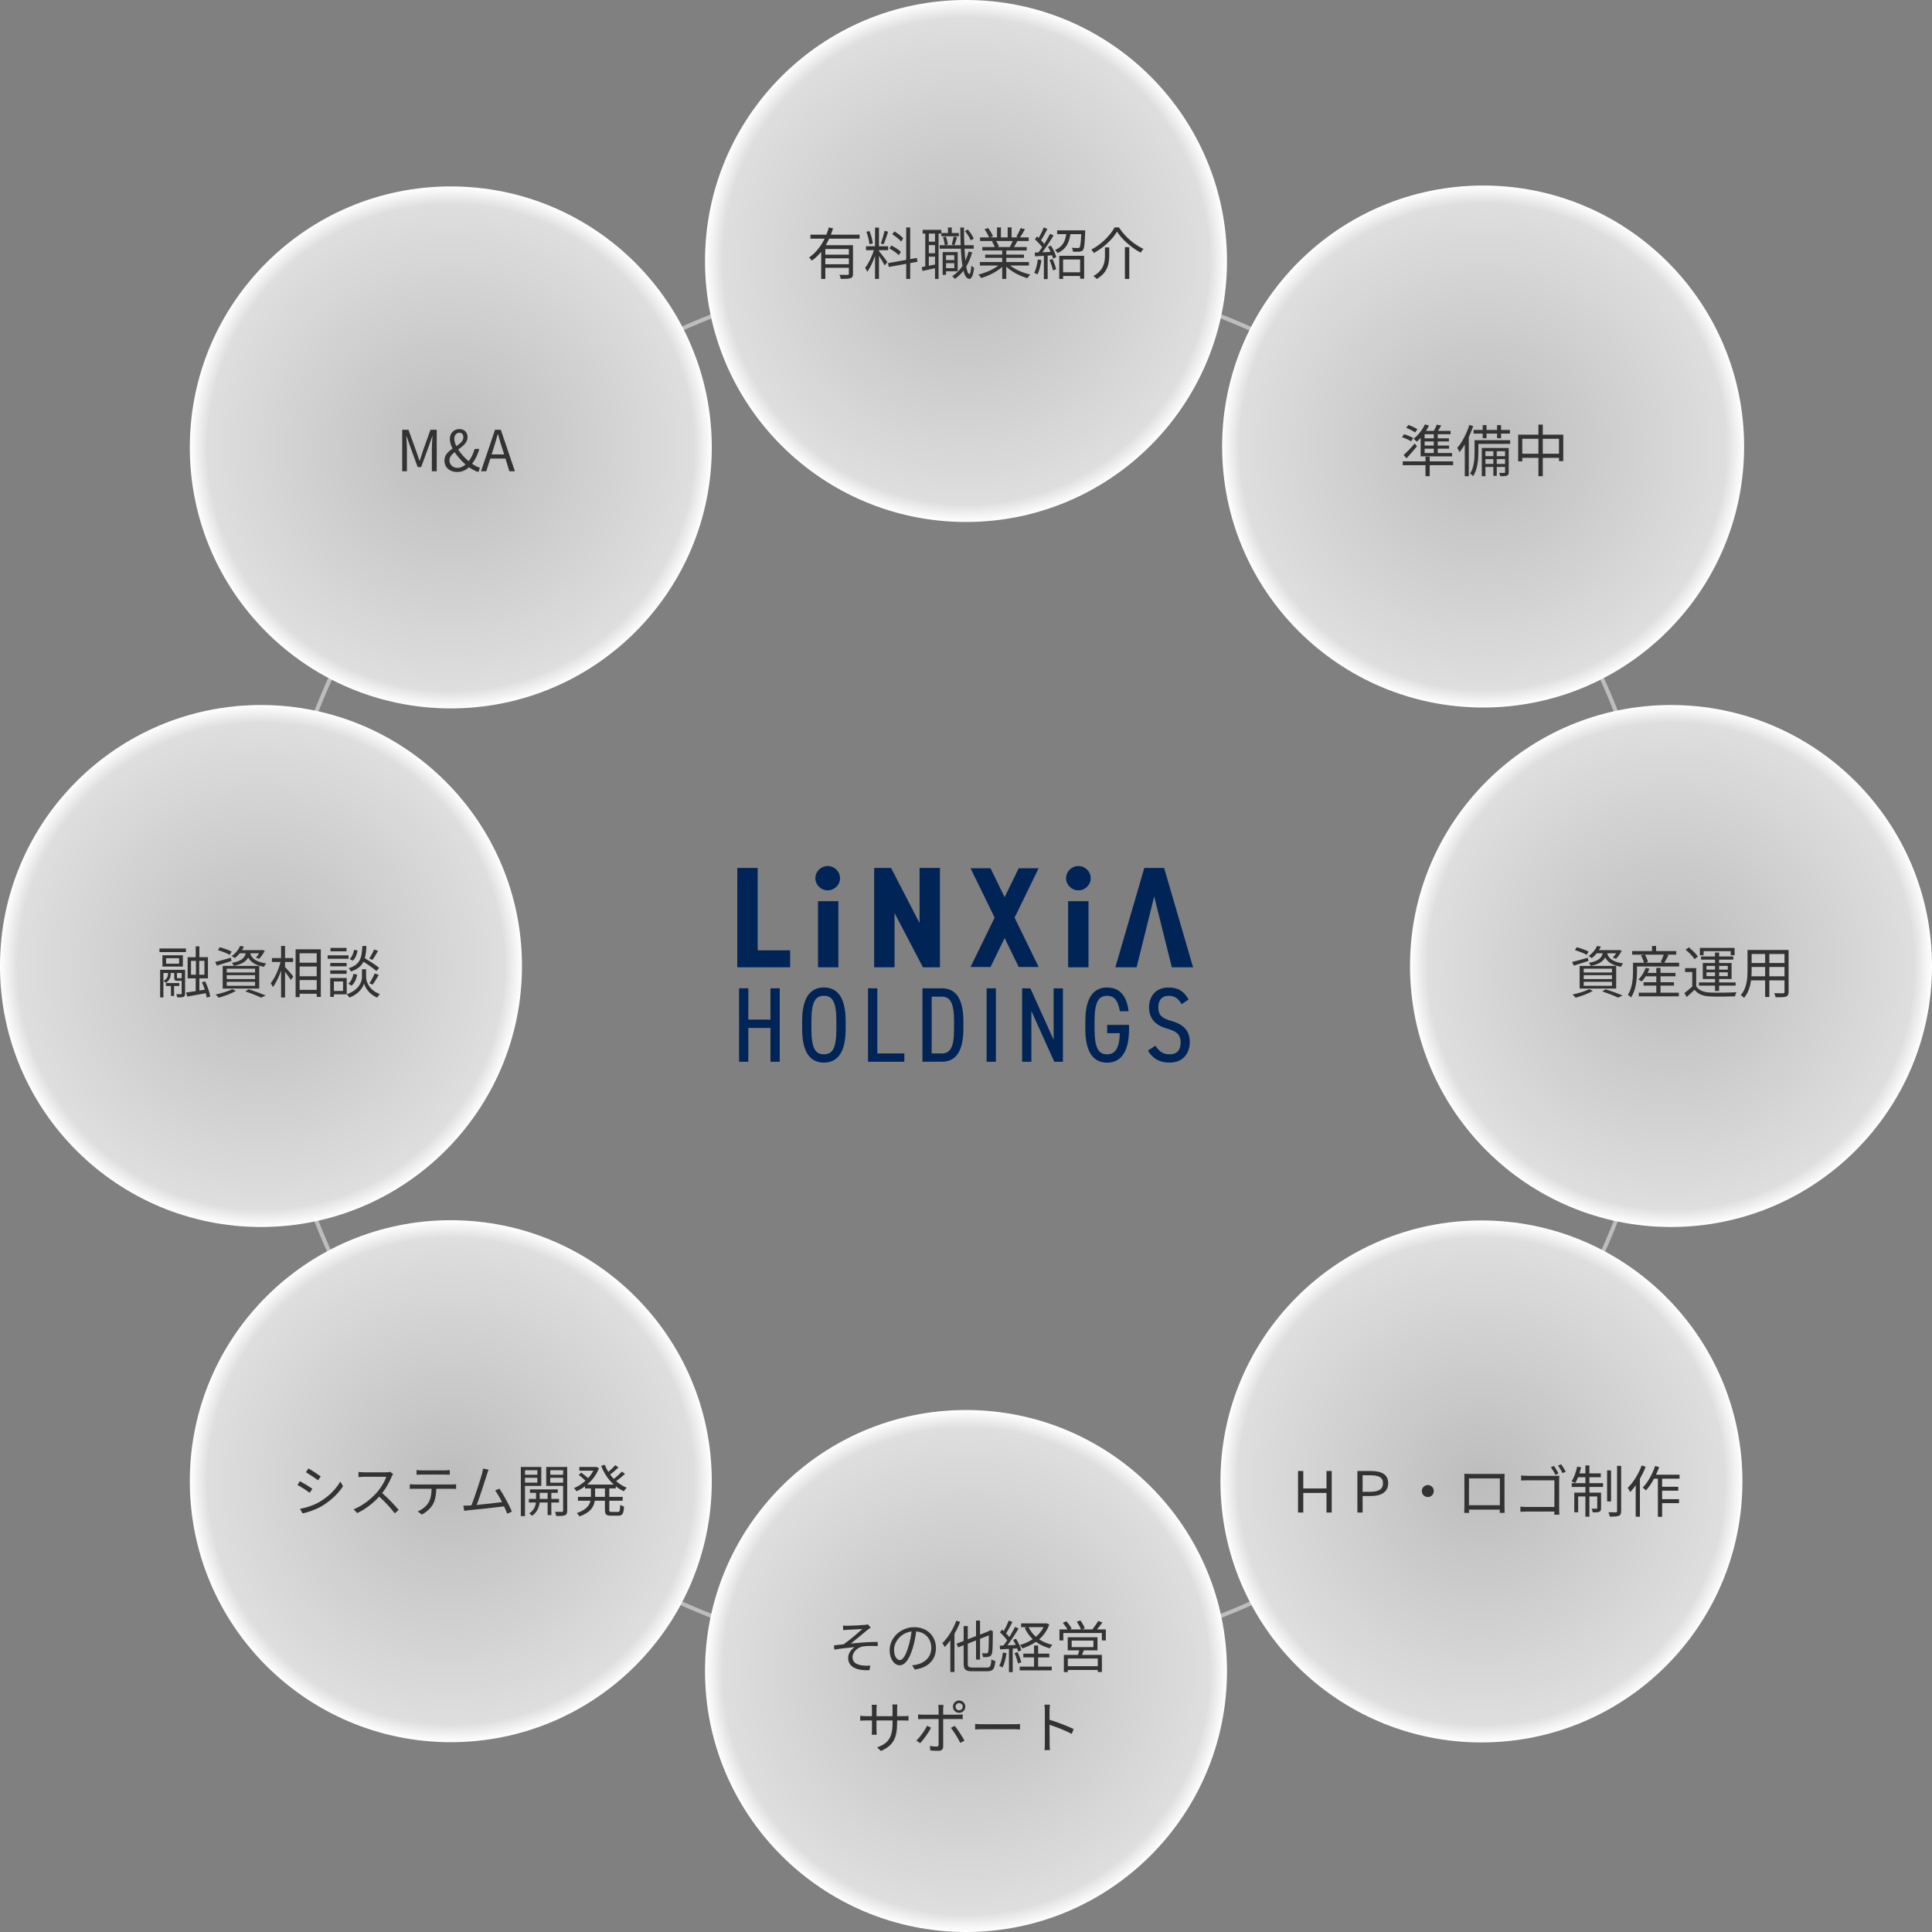 <svg width="479" height="479" viewBox="0 0 479 479" fill="none" xmlns="http://www.w3.org/2000/svg" xmlns:xlink="http://www.w3.org/1999/xlink">
	<rect x="0" y="0" width="479" height="479" fill="#808080" stroke="none"/>
	<desc>
			Created with Pixso.
	</desc>
	<defs>
		<clipPath id="clip453_44">
			<rect id="LINXIAHD_logo_blue" width="173.953" height="74.791" transform="translate(152.104 201.684)" fill="white" fill-opacity="0"/>
		</clipPath>
		<radialGradient gradientTransform="translate(239.5 64.707) rotate(90) scale(64.707 64.707)" cx="0" cy="0" r="1" id="paint_radial_453_16_0" gradientUnits="userSpaceOnUse">
			<stop offset="0.015" stop-color="#BDBDBD"/>
			<stop offset="0.931" stop-color="#DEDEDE"/>
			<stop offset="1" stop-color="#FFFFFF"/>
		</radialGradient>
		<radialGradient gradientTransform="translate(414.293 239.5) rotate(90) scale(64.707 64.707)" cx="0" cy="0" r="1" id="paint_radial_453_17_0" gradientUnits="userSpaceOnUse">
			<stop offset="0.015" stop-color="#BDBDBD"/>
			<stop offset="0.931" stop-color="#DEDEDE"/>
			<stop offset="1" stop-color="#FFFFFF"/>
		</radialGradient>
		<radialGradient gradientTransform="translate(367.707 110.707) rotate(90) scale(64.707 64.707)" cx="0" cy="0" r="1" id="paint_radial_453_18_0" gradientUnits="userSpaceOnUse">
			<stop offset="0.015" stop-color="#BDBDBD"/>
			<stop offset="0.931" stop-color="#DEDEDE"/>
			<stop offset="1" stop-color="#FFFFFF"/>
		</radialGradient>
		<radialGradient gradientTransform="rotate(90) scale(64.707 64.707)" cx="0" cy="0" r="1" id="paint_radial_453_19_0" gradientUnits="userSpaceOnUse">
			<stop offset="0.015" stop-color="#BDBDBD"/>
			<stop offset="0.931" stop-color="#DEDEDE"/>
			<stop offset="1" stop-color="#FFFFFF"/>
		</radialGradient>
		<radialGradient gradientTransform="rotate(90) scale(64.707 64.707)" cx="0" cy="0" r="1" id="paint_radial_453_20_0" gradientUnits="userSpaceOnUse">
			<stop offset="0.015" stop-color="#BDBDBD"/>
			<stop offset="0.931" stop-color="#DEDEDE"/>
			<stop offset="1" stop-color="#FFFFFF"/>
		</radialGradient>
		<radialGradient gradientTransform="rotate(90) scale(64.707 64.707)" cx="0" cy="0" r="1" id="paint_radial_453_21_0" gradientUnits="userSpaceOnUse">
			<stop offset="0.015" stop-color="#BDBDBD"/>
			<stop offset="0.931" stop-color="#DEDEDE"/>
			<stop offset="1" stop-color="#FFFFFF"/>
		</radialGradient>
		<radialGradient gradientTransform="rotate(90) scale(64.707 64.707)" cx="0" cy="0" r="1" id="paint_radial_453_22_0" gradientUnits="userSpaceOnUse">
			<stop offset="0.015" stop-color="#BDBDBD"/>
			<stop offset="0.931" stop-color="#DEDEDE"/>
			<stop offset="1" stop-color="#FFFFFF"/>
		</radialGradient>
		<radialGradient gradientTransform="rotate(90) scale(64.707 64.707)" cx="0" cy="0" r="1" id="paint_radial_453_23_0" gradientUnits="userSpaceOnUse">
			<stop offset="0.015" stop-color="#BDBDBD"/>
			<stop offset="0.931" stop-color="#DEDEDE"/>
			<stop offset="1" stop-color="#FFFFFF"/>
		</radialGradient>
	</defs>
	<circle id="楕円 3" cx="239.532" cy="239.532" r="173.032" stroke="#BDBDBD" stroke-opacity="1" stroke-width="1"/>
	<circle id="楕円 1" cx="239.5" cy="64.707" r="64.707" fill="url(#paint_radial_453_16_0)" fill-opacity="1"/>
	<circle id="楕円 2" cx="414.293" cy="239.5" r="64.707" fill="url(#paint_radial_453_17_0)" fill-opacity="1"/>
	<circle id="楕円 4" cx="367.707" cy="110.707" r="64.707" fill="url(#paint_radial_453_18_0)" fill-opacity="1"/>
	<circle id="楕円 1" r="64.707" transform="matrix(-1 0 0 -1 239.5 414.293)" fill="url(#paint_radial_453_19_0)" fill-opacity="1"/>
	<circle id="楕円 6" r="64.707" transform="matrix(-1 0 0 -1 367.293 367.293)" fill="url(#paint_radial_453_20_0)" fill-opacity="1"/>
	<circle id="楕円 2" r="64.707" transform="matrix(-1 0 0 -1 64.707 239.5)" fill="url(#paint_radial_453_21_0)" fill-opacity="1"/>
	<circle id="楕円 5" r="64.707" transform="matrix(-1 0 0 -1 111.767 110.926)" fill="url(#paint_radial_453_22_0)" fill-opacity="1"/>
	<circle id="楕円 4" r="64.707" transform="matrix(-1 0 0 -1 111.767 367.233)" fill="url(#paint_radial_453_23_0)" fill-opacity="1"/>
	<g clip-path="url(#clip453_44)">
		<path id="path" d="M187.85 235.61L195.9 235.61L195.9 239.82L182.8 239.82L182.8 215.19L187.85 215.19L187.85 235.61Z" fill="#002456" fill-opacity="1" fill-rule="nonzero"/>
		<path id="path" d="M207.86 239.82L202.81 239.82L202.81 223.43L207.86 223.43L207.86 239.82Z" fill="#002456" fill-opacity="1" fill-rule="nonzero"/>
		<path id="path" d="M233.04 215.19L233.04 239.82L228.82 239.82L221.78 226.36L221.78 239.82L216.73 239.82L216.73 215.19L220.92 215.19L227.99 228.86L227.99 215.19L233.04 215.19Z" fill="#002456" fill-opacity="1" fill-rule="nonzero"/>
		<path id="path" d="M269.87 239.82L264.82 239.82L264.82 223.43L269.87 223.43L269.87 239.82Z" fill="#002456" fill-opacity="1" fill-rule="nonzero"/>
		<path id="path" d="M185.53 252.79L191.02 252.79L191.02 245.03L193.32 245.03L193.32 263.24L191.02 263.24L191.02 254.85L185.53 254.85L185.53 263.24L183.24 263.24L183.24 245.03L185.53 245.03L185.53 252.79Z" fill="#002456" fill-opacity="1" fill-rule="nonzero"/>
		<path id="path" d="M204.27 263.45C200.96 263.45 198.88 261.03 198.88 255.14L198.88 253.13C198.88 247.26 200.96 244.82 204.27 244.82C207.58 244.82 209.66 247.25 209.66 253.13L209.66 255.14C209.66 261.02 207.58 263.45 204.27 263.45ZM201.17 255.14C201.17 259.76 202.07 261.39 204.27 261.39C206.47 261.39 207.36 259.76 207.36 255.14L207.36 253.13C207.36 248.52 206.45 246.88 204.27 246.88C202.09 246.88 201.17 248.52 201.17 253.13L201.17 255.14Z" fill="#002456" fill-opacity="1" fill-rule="nonzero"/>
		<path id="path" d="M217.51 261.18L224.21 261.18L224.21 263.24L215.21 263.24L215.21 245.03L217.51 245.03L217.51 261.18Z" fill="#002456" fill-opacity="1" fill-rule="nonzero"/>
		<path id="path" d="M228.7 263.24L228.7 245.03L233.51 245.03C236.77 245.03 238.85 247.3 238.85 253.18L238.85 255.08C238.85 260.96 236.77 263.23 233.51 263.23L228.7 263.24ZM236.54 255.09L236.54 253.19C236.54 248.68 235.61 247.1 233.5 247.1L230.99 247.1L230.99 261.18L233.5 261.18C235.64 261.18 236.54 259.6 236.54 255.09Z" fill="#002456" fill-opacity="1" fill-rule="nonzero"/>
		<path id="path" d="M246.91 263.24L244.61 263.24L244.61 245.03L246.91 245.03L246.91 263.24Z" fill="#002456" fill-opacity="1" fill-rule="nonzero"/>
		<path id="path" d="M263.53 245.04L263.53 263.25L261.39 263.25L255.71 250.64L255.71 263.25L253.41 263.25L253.41 245.04L255.46 245.04L261.22 257.79L261.22 245.04L263.53 245.04Z" fill="#002456" fill-opacity="1" fill-rule="nonzero"/>
		<path id="path" d="M279.92 254.09L279.92 255.15C279.92 261.03 277.76 263.46 274.47 263.46C271.19 263.46 269.09 261.04 269.09 255.15L269.09 253.14C269.09 247.27 271.17 244.83 274.47 244.83C277.47 244.83 279.33 246.7 279.81 250.71L277.65 250.71C277.17 247.99 276.27 246.89 274.47 246.89C272.32 246.89 271.37 248.53 271.37 253.14L271.37 255.15C271.37 259.77 272.31 261.4 274.47 261.4C276.4 261.4 277.55 259.98 277.63 256.16L274.5 256.16L274.5 254.1L279.92 254.09Z" fill="#002456" fill-opacity="1" fill-rule="nonzero"/>
		<path id="path" d="M292.96 248.97C292.24 247.76 291.46 246.89 289.7 246.89C288.13 246.89 287.18 247.94 287.18 249.74C287.18 251.72 288.12 252.48 290.38 253.11C293.21 253.91 294.98 255.35 294.98 258.36C294.98 260.74 293.67 263.45 289.93 263.45C287.5 263.45 285.74 262.45 284.62 260.47L286.44 259.26C287.43 260.66 288.25 261.39 289.93 261.39C292.23 261.39 292.71 259.86 292.71 258.47C292.71 256.89 292.2 255.8 289.48 255.06C286.73 254.32 284.89 252.76 284.89 249.74C284.89 247.21 286.36 244.83 289.75 244.83C292.12 244.83 293.61 245.81 294.68 247.81L292.96 248.97Z" fill="#002456" fill-opacity="1" fill-rule="nonzero"/>
		<path id="polygon" d="M257.51 239.74L252.57 239.74L240.63 215.27L245.58 215.27L257.51 239.74Z" fill="#002456" fill-opacity="1" fill-rule="nonzero"/>
		<path id="polygon" d="M257.51 215.27L252.57 215.27L240.63 239.74L245.58 239.74L257.51 215.27Z" fill="#002456" fill-opacity="1" fill-rule="nonzero"/>
		<ellipse id="circle" cx="205.208" cy="217.729" rx="3.052" ry="3.016" fill="#002456" fill-opacity="1"/>
		<ellipse id="circle" cx="267.364" cy="217.729" rx="3.052" ry="3.016" fill="#002456" fill-opacity="1"/>
		<path id="path" d="M286.16 222.26L281.8 239.82L276.53 239.82L283.71 215.19L288.62 215.19L295.8 239.82L290.53 239.82L286.16 222.26Z" fill="#002456" fill-opacity="1" fill-rule="nonzero"/>
	</g>
	<path id="有料職業紹介" d="M213.12 58.18L213.12 59.17L205.58 59.17C205.32 59.71 205.04 60.27 204.73 60.79L211.48 60.79L211.48 67.86C211.48 68.49 211.34 68.8 210.89 68.96C210.43 69.13 209.64 69.15 208.45 69.15C208.41 68.84 208.26 68.42 208.12 68.12C208.9 68.16 209.62 68.15 209.98 68.15C210.04 68.15 210.09 68.15 210.13 68.15C210.37 68.14 210.46 68.07 210.46 67.86L210.46 66.4L204.62 66.4L204.62 69.16L203.6 69.16L203.6 62.43C202.92 63.25 202.16 64.01 201.27 64.62C201.13 64.4 200.81 64.02 200.6 63.83C202.28 62.69 203.55 61.01 204.45 59.17L200.94 59.17L200.94 58.18L204.89 58.18C205.12 57.58 205.33 56.98 205.5 56.38L206.54 56.63C206.37 57.15 206.2 57.68 205.99 58.18L213.12 58.18ZM255.1 64.96L255.1 65.84L250.45 65.84C251.73 66.85 253.66 67.68 255.45 68.06C255.22 68.28 254.89 68.68 254.75 68.98C252.88 68.45 250.83 67.4 249.49 66.11L249.49 69.16L248.47 69.16L248.47 66.18C247.12 67.4 245.08 68.4 243.25 68.94C243.11 68.67 242.8 68.28 242.57 68.06C244.31 67.66 246.25 66.82 247.52 65.84L242.94 65.84L242.94 64.96L248.47 64.96L248.47 63.92L244.25 63.92L244.25 63.13L248.47 63.13L248.47 62.1L243.55 62.1L243.55 61.25L246.61 61.25C246.48 60.83 246.2 60.27 245.92 59.85L246.41 59.75L242.99 59.75L242.99 58.86L245.22 58.86C245.02 58.3 244.53 57.46 244.11 56.83L245 56.53C245.47 57.16 245.97 58.03 246.19 58.59L245.47 58.86L247.19 58.86L247.19 56.38L248.16 56.38L248.16 58.86L249.83 58.86L249.83 56.38L250.8 56.38L250.8 58.86L252.5 58.86L251.98 58.69C252.35 58.1 252.79 57.19 253.05 56.56L254.11 56.84C253.72 57.56 253.27 58.32 252.88 58.86L255.05 58.86L255.05 59.75L252.25 59.75C251.97 60.28 251.66 60.83 251.38 61.25L254.56 61.25L254.56 62.1L249.49 62.1L249.49 63.13L253.87 63.13L253.87 63.92L249.49 63.92L249.49 64.96L255.1 64.96ZM282.81 62.64C280.58 61.46 278.19 59.4 276.94 57.43C275.85 59.31 273.6 61.42 271.2 62.73C271.09 62.48 270.79 62.12 270.56 61.89C273.02 60.62 275.29 58.35 276.34 56.38L277.42 56.38C278.85 58.66 281.27 60.7 283.5 61.71C283.23 61.98 282.98 62.33 282.81 62.64ZM225.66 64.25L227.31 63.95L227.47 64.9L225.66 65.23L225.66 69.16L224.68 69.16L224.68 65.41L220.34 66.19L220.17 65.23L224.68 64.43L224.68 56.39L225.66 56.39L225.66 64.25ZM260.49 62.45C260.29 62.02 260.07 61.57 259.83 61.2L260.56 60.9C261.14 61.8 261.7 63 261.88 63.76L261.1 64.11C261.04 63.87 260.95 63.59 260.84 63.29L259.74 63.37L259.74 69.19L258.81 69.19L258.81 63.42C258.01 63.46 257.26 63.51 256.61 63.55L256.53 62.62L257.45 62.58C257.75 62.2 258.07 61.76 258.38 61.29C257.94 60.68 257.22 59.89 256.57 59.32L257.11 58.63C257.25 58.75 257.37 58.87 257.51 59C257.99 58.21 258.48 57.16 258.77 56.39L259.68 56.76C259.2 57.68 258.62 58.79 258.1 59.57C258.41 59.88 258.69 60.2 258.91 60.48C259.46 59.61 259.96 58.72 260.33 57.98L261.21 58.37C260.41 59.7 259.35 61.34 258.42 62.54L260.49 62.45ZM233.38 58.58L233.38 57.92L232.7 57.92L232.7 69.16L231.82 69.16L231.82 66.5C230.7 66.75 229.6 66.99 228.7 67.17L228.52 66.23L229.4 66.07L229.4 57.92L228.75 57.92L228.75 56.98L233.39 56.98L233.39 57.78L235.04 57.78L235.04 56.41L235.97 56.41L235.97 57.78L237.74 57.78L237.74 58.58L233.38 58.58ZM239.35 64.62C239.67 63.92 239.94 63.18 240.14 62.37L241.02 62.57C240.67 63.88 240.18 65.06 239.56 66.08C239.76 67.24 240.02 67.93 240.35 67.94C240.56 67.94 240.74 67.16 240.82 65.86C240.98 66.05 241.36 66.31 241.51 66.39C241.26 68.57 240.77 69.15 240.32 69.13C239.66 69.12 239.19 68.38 238.86 67.12C238.25 67.92 237.53 68.6 236.74 69.16C236.62 68.99 236.29 68.63 236.09 68.46C237.1 67.82 237.94 66.98 238.63 65.94C238.43 64.76 238.3 63.31 238.22 61.66L232.97 61.66L232.97 60.8L238.18 60.8C238.12 59.45 238.09 57.96 238.08 56.41L239 56.41C239 57.95 239.03 59.45 239.09 60.8L241.41 60.8L241.41 61.66L239.13 61.66C239.19 62.76 239.25 63.76 239.35 64.62ZM234.22 60.8L234.99 60.62C234.96 60.09 234.76 59.28 234.51 58.67L233.8 58.83C234.02 59.46 234.2 60.27 234.22 60.8ZM220.2 62.03L217.92 62.03L217.92 62.23C218.31 62.67 219.71 64.51 220.02 64.99L219.33 65.8C219.08 65.28 218.42 64.2 217.92 63.42L217.92 69.16L216.95 69.16L216.95 63.41C216.44 64.9 215.72 66.46 215.02 67.4C214.91 67.1 214.66 66.64 214.49 66.39C215.3 65.41 216.18 63.6 216.67 62.03L214.71 62.03L214.71 61.06L216.95 61.06L216.95 56.43L217.92 56.43L217.92 61.06L220.2 61.06L220.2 62.03ZM239.94 56.9C240.56 57.58 241.16 58.53 241.42 59.18L240.67 59.59C240.42 58.94 239.81 57.98 239.23 57.28L239.94 56.9ZM262.09 58.06L262.09 57.11L269.06 57.11C269.06 57.11 269.06 57.39 269.04 57.54C268.94 60.51 268.82 61.6 268.49 62.01C268.26 62.27 268.01 62.36 267.62 62.39C267.3 62.43 266.69 62.41 266.06 62.4L266.04 62.4C266.01 62.1 265.9 61.7 265.73 61.43C266.36 61.49 266.96 61.49 267.2 61.49C267.42 61.49 267.53 61.48 267.65 61.36C267.84 61.12 267.97 60.27 268.07 58.06L265.38 58.06C265.08 60.13 264.37 61.78 262.19 62.75C262.08 62.51 261.79 62.16 261.57 61.98C263.5 61.18 264.11 59.77 264.35 58.06L262.09 58.06ZM218.38 60.37C218.7 59.54 219.1 58.16 219.3 57.22L220.2 57.44C219.86 58.49 219.43 59.81 219.05 60.59L218.38 60.37ZM215.57 57.28C215.97 58.24 216.3 59.5 216.39 60.34L215.57 60.56C215.5 59.73 215.17 58.44 214.81 57.46L215.57 57.28ZM221.75 57.37C222.54 57.85 223.5 58.56 223.95 59.08L223.42 59.88C222.97 59.35 222.02 58.59 221.22 58.07L221.75 57.37ZM230.28 59.91L231.82 59.91L231.82 57.92L230.28 57.92L230.28 59.91ZM237.3 58.83C237.07 59.5 236.83 60.28 236.65 60.79L235.97 60.61C236.13 60.07 236.34 59.22 236.44 58.65L237.3 58.83ZM250.37 61.21C250.61 60.8 250.89 60.23 251.08 59.75L246.97 59.75C247.26 60.19 247.56 60.78 247.67 61.15L247.22 61.25L250.51 61.25L250.37 61.21ZM230.28 62.78L231.82 62.78L231.82 60.78L230.28 60.78L230.28 62.78ZM221 60.86C221.83 61.29 222.86 61.92 223.35 62.43L222.83 63.27C222.34 62.75 221.35 62.03 220.51 61.59L221 60.86ZM278.9 69.15L278.9 61.28L279.98 61.28L279.98 69.15L278.9 69.15ZM273.95 63.27L273.95 61.34L275.01 61.34L275.01 63.28C275.01 65.26 274.7 67.54 271.92 69.17C271.75 68.95 271.35 68.6 271.09 68.43C273.71 66.96 273.95 64.98 273.95 63.27ZM204.62 63.14L210.46 63.14L210.46 61.73L204.62 61.73L204.62 63.14ZM237.44 62.5L237.44 67.27L234.55 67.27L234.55 68.15L233.71 68.15L233.71 62.5L237.44 62.5ZM236.6 64.48L236.6 63.28L234.55 63.28L234.55 64.48L236.6 64.48ZM263.57 69.16L262.62 69.16L262.62 63.42L268.79 63.42L268.79 69.1L267.79 69.1L267.79 68.43L263.57 68.43L263.57 69.16ZM230.28 63.64L230.28 65.89L231.82 65.59L231.82 63.64L230.28 63.64ZM204.62 64.04L204.62 65.51L210.46 65.51L210.46 64.04L204.62 64.04ZM261.05 67.03C260.91 66.33 260.56 65.28 260.2 64.47L260.95 64.22C261.33 65.02 261.71 66.08 261.85 66.77L261.05 67.03ZM256.41 67.65C256.87 66.79 257.16 65.55 257.31 64.32L258.21 64.48C258.01 65.8 257.68 67.14 257.22 68.04C257.05 67.92 256.63 67.72 256.41 67.65ZM267.79 67.51L267.79 64.34L263.57 64.34L263.57 67.51L267.79 67.51ZM234.55 65.24L234.55 66.49L236.6 66.49L236.6 65.24L234.55 65.24Z" fill="#333333" fill-opacity="1" fill-rule="evenodd"/>
	<path id="準備中" d="M360.01 113.15L352.22 113.15L352.22 108.57C351.91 108.92 351.59 109.23 351.26 109.51C351.1 109.32 350.69 108.96 350.45 108.79C351.59 107.92 352.65 106.59 353.28 105.22L354.28 105.51C354.06 105.95 353.83 106.4 353.55 106.82L355.49 106.82C355.77 106.33 356.04 105.73 356.22 105.29L357.33 105.5C357.08 105.95 356.79 106.41 356.54 106.82L359.64 106.82L359.64 107.66L356.46 107.66L356.46 108.68L359.23 108.68L359.23 109.46L356.46 109.46L356.46 110.46L359.26 110.46L359.26 111.24L356.46 111.24L356.46 112.31L360.01 112.31L360.01 113.15ZM382.5 105.28L382.5 107.77L387.58 107.77L387.58 114.32L386.52 114.32L386.52 113.52L382.5 113.52L382.5 118.06L381.42 118.06L381.42 113.52L377.42 113.52L377.42 114.39L376.4 114.39L376.4 107.77L381.42 107.77L381.42 105.28L382.5 105.28ZM349.17 105.36C349.93 105.61 350.9 106.08 351.42 106.41L350.87 107.22C350.37 106.87 349.42 106.37 348.65 106.08L349.17 105.36ZM361.3 111.04C362.51 109.65 363.61 107.52 364.29 105.36L365.25 105.63C364.94 106.55 364.58 107.48 364.16 108.36L364.16 118.06L363.17 118.06L363.17 110.22C362.75 110.92 362.31 111.55 361.85 112.09C361.75 111.84 361.47 111.3 361.3 111.04ZM368.56 108.65L367.6 108.65L367.6 107.5L365.34 107.5L365.34 106.59L367.6 106.59L367.6 105.41L368.56 105.41L368.56 106.59L371.17 106.59L371.17 105.41L372.16 105.41L372.16 106.59L374.35 106.59L374.35 107.5L372.16 107.5L372.16 108.65L371.17 108.65L371.17 107.5L368.56 107.5L368.56 108.65ZM348.12 107.66C348.87 107.88 349.88 108.3 350.38 108.59L349.87 109.42C349.37 109.09 348.37 108.65 347.6 108.39L348.12 107.66ZM353.21 108.68L355.48 108.68L355.48 107.66L353.21 107.66L353.21 108.68ZM377.42 108.79L377.42 112.5L381.42 112.5L381.42 108.79L377.42 108.79ZM382.5 108.79L382.5 112.5L386.52 112.5L386.52 108.79L382.5 108.79ZM365.59 109.13L374.41 109.13L374.41 110.05L366.53 110.05L366.53 112.14C366.53 113.87 366.34 116.38 365.24 118.06C365.08 117.88 364.7 117.54 364.48 117.42C365.48 115.86 365.59 113.7 365.59 112.12L365.59 109.13ZM353.21 110.46L355.48 110.46L355.48 109.46L353.21 109.46L353.21 110.46ZM351.31 110.66C350.51 111.63 349.57 112.71 348.73 113.62L348 112.82C348.76 112.15 349.84 111.02 350.75 109.95L351.31 110.66ZM367.38 111.07L374.06 111.07L374.06 117.05C374.06 117.52 373.97 117.76 373.65 117.9C373.31 118.06 372.78 118.07 371.96 118.06C371.92 117.84 371.8 117.48 371.69 117.25C372.29 117.26 372.78 117.26 372.95 117.25C373.12 117.23 373.15 117.2 373.15 117.05L373.15 115.77L371.09 115.77L371.09 117.98L370.25 117.98L370.25 115.77L368.28 115.77L368.28 118.06L367.38 118.06L367.38 111.07ZM353.21 112.31L355.48 112.31L355.48 111.24L353.21 111.24L353.21 112.31ZM370.25 113.09L370.25 111.87L368.28 111.87L368.28 113.09L370.25 113.09ZM373.15 113.09L373.15 111.87L371.09 111.87L371.09 113.09L373.15 113.09ZM354.47 114.39L360.27 114.39L360.27 115.33L354.47 115.33L354.47 118.07L353.42 118.07L353.42 115.33L347.78 115.33L347.78 114.39L353.42 114.39L353.42 113.24L354.47 113.24L354.47 114.39ZM368.28 113.82L368.28 115.02L370.25 115.02L370.25 113.82L368.28 113.82ZM371.09 113.82L371.09 115.02L373.15 115.02L373.15 113.82L371.09 113.82Z" fill="#333333" fill-opacity="1" fill-rule="evenodd"/>
	<path id="資産運用" d="M393.91 238.72C396.19 238.31 397.03 237.61 397.37 236.34L395.88 236.34C395.53 236.77 395.12 237.18 394.64 237.56C394.44 237.36 394.1 237.14 393.85 237.04C394.9 236.31 395.6 235.37 395.97 234.53L396.91 234.69C396.77 234.98 396.61 235.26 396.43 235.56L401.22 235.56L401.38 235.51L402.08 235.72C401.69 236.44 401.17 237.22 400.67 237.71L399.84 237.42C400.14 237.14 400.45 236.75 400.7 236.34L398.46 236.34C398.76 237.42 399.55 238.44 402.42 238.86C402.22 239.06 401.99 239.45 401.89 239.7C399.51 239.28 398.49 238.38 397.97 237.37C397.42 238.41 396.39 239.07 394.4 239.46C394.31 239.24 394.08 238.9 393.91 238.72ZM413.68 236.81C413.33 237.47 412.95 238.17 412.62 238.69L416.31 238.69L416.31 239.61L405.86 239.61L405.86 240.86C405.86 242.7 405.62 245.44 404.39 247.3C404.24 247.12 403.81 246.77 403.6 246.64C404.73 244.91 404.87 242.51 404.87 240.86L404.87 238.69L407.59 238.69C407.46 238.17 407.17 237.45 406.84 236.89L407.56 236.69L404.66 236.69L404.66 235.79L409.58 235.79L409.58 234.53L410.6 234.53L410.6 235.79L415.59 235.79L415.59 236.69L413.16 236.69L413.68 236.81ZM390.93 234.84C391.89 235.11 393.18 235.57 393.85 235.92L393.39 236.73C392.75 236.35 391.46 235.86 390.47 235.56L390.93 234.84ZM418.7 234.88C419.56 235.53 420.52 236.48 420.96 237.17L420.12 237.81C419.7 237.11 418.76 236.14 417.91 235.47L418.7 234.88ZM429.09 235.82L422.37 235.82L422.37 236.84L421.45 236.84L421.45 235.02L430.06 235.02L430.06 236.84L429.09 236.84L429.09 235.82ZM433.26 235.53L443.45 235.53L443.45 245.92C443.45 246.59 443.27 246.89 442.83 247.08C442.35 247.25 441.54 247.26 440.22 247.25C440.18 246.97 440.01 246.52 439.87 246.24C440.7 246.27 441.52 246.27 441.9 246.27C441.96 246.27 442.02 246.27 442.05 246.27C442.33 246.25 442.43 246.17 442.43 245.9L442.43 243.06L438.67 243.06L438.67 247.19L437.63 247.19L437.63 243.06L434.13 243.06C433.92 244.61 433.44 246.21 432.38 247.4C432.23 247.19 431.81 246.84 431.58 246.71C433.12 244.98 433.26 242.51 433.26 240.57L433.26 235.53ZM426.22 245.7L425.2 245.7L425.2 244.37L421.21 244.37L421.21 243.58L425.2 243.58L425.2 242.72L422.17 242.72L422.17 238.76L425.2 238.76L425.2 237.92L421.74 237.92L421.74 237.14L425.2 237.14L425.2 236.17L426.22 236.17L426.22 237.14L429.72 237.14L429.72 237.92L426.22 237.92L426.22 238.76L429.31 238.76L429.31 242.72L426.22 242.72L426.22 243.58L430.31 243.58L430.31 244.37L426.22 244.37L426.22 245.7ZM437.63 238.76L437.63 236.52L434.28 236.52L434.28 238.76L437.63 238.76ZM438.67 238.76L442.43 238.76L442.43 236.52L438.67 236.52L438.67 238.76ZM411.73 238.52C411.98 238 412.3 237.25 412.49 236.69L407.81 236.69C408.17 237.26 408.48 238 408.58 238.51L407.95 238.69L412.22 238.69L411.73 238.52ZM389.78 238.5C390.79 238.26 392.26 237.84 393.69 237.45L393.81 238.26C392.55 238.66 391.23 239.07 390.19 239.41L389.78 238.5ZM400.7 245.09L391.64 245.09L391.64 239.48L400.7 239.48L400.7 245.09ZM425.2 239.48L423.08 239.48L423.08 240.39L425.2 240.39L425.2 239.48ZM428.37 240.39L428.37 239.48L426.22 239.48L426.22 240.39L428.37 240.39ZM434.28 240.57C434.28 241.03 434.27 241.55 434.23 242.06L437.63 242.06L437.63 239.74L434.28 239.74L434.28 240.57ZM438.67 239.74L438.67 242.06L442.43 242.06L442.43 239.74L438.67 239.74ZM415.03 244.36L411.69 244.36L411.69 246.12L416.24 246.12L416.24 247.02L406.3 247.02L406.3 246.12L410.65 246.12L410.65 244.36L407.49 244.36L407.49 243.52L410.65 243.52L410.65 242.05L408.02 242.05C407.71 242.54 407.36 242.99 407.03 243.35C406.86 243.21 406.44 242.96 406.22 242.85C406.98 242.12 407.64 241.03 408.01 239.94L408.94 240.16C408.82 240.51 408.66 240.87 408.48 241.21L410.65 241.21L410.65 239.97L411.69 239.97L411.69 241.21L415.4 241.21L415.4 242.05L411.69 242.05L411.69 243.52L415.03 243.52L415.03 244.36ZM417.78 240.02L420.54 240.02L420.54 244.52C421.19 245.55 422.43 246.03 424.06 246.08C425.6 246.15 428.83 246.11 430.5 246C430.38 246.24 430.21 246.71 430.17 247.02C428.6 247.09 425.65 247.12 424.08 247.05C422.24 246.98 420.98 246.49 420.12 245.4C419.5 246 418.86 246.59 418.17 247.19L417.62 246.2C418.21 245.76 418.93 245.17 419.56 244.59L419.56 241L417.78 241L417.78 240.02ZM399.66 240.17L392.65 240.17L392.65 241.11L399.66 241.11L399.66 240.17ZM423.08 241.07L423.08 242.01L425.2 242.01L425.2 241.07L423.08 241.07ZM426.22 242.01L428.37 242.01L428.37 241.07L426.22 241.07L426.22 242.01ZM399.66 241.78L392.65 241.78L392.65 242.75L399.66 242.75L399.66 241.78ZM399.66 243.42L392.65 243.42L392.65 244.4L399.66 244.4L399.66 243.42ZM389.87 246.57C391.3 246.28 392.98 245.79 393.98 245.23L394.92 245.68C393.78 246.34 392.03 246.98 390.65 247.36C390.47 247.16 390.11 246.75 389.87 246.57ZM401.15 247.34C400.28 246.89 398.76 246.31 397.24 245.8L398.09 245.27C399.61 245.76 401.27 246.36 402.3 246.83L401.15 247.34Z" fill="#333333" fill-opacity="1" fill-rule="evenodd"/>
	<path id="M&amp;A" d="M116.28 115.84C115.5 116.56 114.53 117.02 113.31 117.02C111.45 117.02 110.19 115.83 110.19 114.18C110.19 112.79 111.15 111.94 112.2 111.21C111.78 110.38 111.53 109.56 111.53 108.82C111.53 107.44 112.48 106.38 113.9 106.38C115.17 106.38 115.92 107.22 115.92 108.41C115.92 109.75 114.75 110.62 113.6 111.45C114.27 112.51 115.23 113.55 116.21 114.35C116.85 113.5 117.34 112.48 117.67 111.31L118.84 111.31C118.45 112.66 117.87 113.91 117.05 114.97C117.73 115.47 118.39 115.8 118.97 115.96L118.63 117.02C117.9 116.82 117.1 116.43 116.28 115.84ZM100.89 116.84L99.72 116.84L99.72 106.56L101.28 106.56L103.26 112.06C103.5 112.78 103.73 113.49 103.99 114.21L104.06 114.21C104.29 113.49 104.52 112.78 104.76 112.06L106.72 106.56L108.28 106.56L108.28 116.84L107.07 116.84L107.07 111.15C107.07 110.27 107.17 109.02 107.23 108.13L107.18 108.13L106.37 110.47L104.42 115.8L103.55 115.8L101.61 110.47L100.79 108.13L100.74 108.13C100.79 109.02 100.89 110.27 100.89 111.15L100.89 116.84ZM120.56 116.84L119.25 116.84L122.73 106.56L124.17 106.56L127.66 116.84L126.29 116.84L125.31 113.7L121.56 113.7L120.56 116.84ZM113.91 107.29C113.13 107.29 112.64 107.93 112.64 108.79C112.64 109.35 112.82 109.98 113.13 110.61C114.07 109.98 114.88 109.35 114.88 108.44C114.88 107.83 114.6 107.29 113.91 107.29ZM123.41 107.63C123.08 108.83 122.75 109.94 122.38 111.1L121.88 112.66L124.99 112.66L124.5 111.1C124.12 109.94 123.79 108.82 123.46 107.63L123.41 107.63ZM112.72 112.11C112 112.69 111.43 113.31 111.43 114.11C111.43 115.24 112.32 116 113.46 116C114.17 116 114.84 115.68 115.42 115.17C114.42 114.29 113.45 113.21 112.72 112.11Z" fill="#333333" fill-opacity="1" fill-rule="evenodd"/>
	<path id="融資相談" d="M57.48 238.72C59.76 238.31 60.6 237.61 60.94 236.34L59.46 236.34C59.1 236.77 58.7 237.18 58.21 237.56C58.01 237.36 57.68 237.14 57.43 237.04C58.48 236.31 59.18 235.37 59.54 234.53L60.48 234.69C60.34 234.98 60.18 235.26 60 235.56L64.79 235.56L64.96 235.51L65.66 235.72C65.26 236.44 64.75 237.22 64.24 237.71L63.42 237.42C63.71 237.14 64.02 236.75 64.27 236.34L62.03 236.34C62.34 237.42 63.12 238.44 65.99 238.86C65.8 239.06 65.56 239.45 65.46 239.7C63.08 239.28 62.06 238.38 61.54 237.37C60.99 238.41 59.96 239.07 57.97 239.46C57.89 239.24 57.65 238.9 57.48 238.72ZM72.67 238.51L70.67 238.51L70.67 239.74C71.16 240.25 72.45 241.73 72.74 242.11L72.1 242.96C71.83 242.5 71.2 241.62 70.67 240.93L70.67 247.3L69.69 247.3L69.69 240.61C69.14 242.22 68.41 243.77 67.66 244.73C67.55 244.43 67.28 244.03 67.11 243.77C68.08 242.61 69.07 240.44 69.56 238.51L67.42 238.51L67.42 237.53L69.69 237.53L69.69 234.53L70.67 234.53L70.67 237.53L72.67 237.53L72.67 238.51ZM90.45 237.56C91.68 238.3 93.21 239.29 94.01 239.97L93.32 240.75C92.62 240.12 91.29 239.18 90.12 238.44C89.57 239.53 88.65 240.31 87.02 240.86C86.91 240.61 86.64 240.25 86.43 240.05C89.3 239.17 89.7 237.52 89.84 234.55L90.84 234.55C90.79 235.72 90.69 236.72 90.45 237.56ZM50.86 243.31C51.46 244.52 51.99 246.1 52.12 247.09L51.25 247.33C51.21 247.02 51.14 246.64 51.03 246.24C49.39 246.55 47.7 246.85 46.41 247.08L46.14 246.08C46.8 245.98 47.63 245.86 48.52 245.72L48.52 242.56L46.52 242.56L46.52 237.31L48.52 237.31L48.52 234.64L49.43 234.64L49.43 237.31L51.56 237.31L51.56 242.56L49.43 242.56L49.43 245.58L50.77 245.37C50.58 244.74 50.33 244.09 50.06 243.53L50.86 243.31ZM54.5 234.84C55.46 235.11 56.75 235.57 57.43 235.92L56.96 236.73C56.32 236.35 55.03 235.86 54.04 235.56L54.5 234.84ZM81.94 235.02L85.91 235.02L85.91 235.86L81.94 235.86L81.94 235.02ZM46.09 236.05L39.53 236.05L39.53 235.16L46.09 235.16L46.09 236.05ZM73.29 247.22L73.29 235.36L79.54 235.36L79.54 247.17L78.52 247.17L78.52 246.38L74.28 246.38L74.28 247.22L73.29 247.22ZM91.56 237.66C91.96 237.05 92.48 236.09 92.75 235.4L93.73 235.75C93.28 236.53 92.76 237.42 92.33 237.98L91.56 237.66ZM86.67 237.77C87.26 237.29 87.64 236.37 87.78 235.48L88.65 235.65C88.51 236.58 88.13 237.59 87.47 238.16L86.67 237.77ZM78.52 238.68L78.52 236.34L74.28 236.34L74.28 238.68L78.52 238.68ZM40.27 236.84L45.34 236.84L45.34 239.64L40.27 239.64L40.27 236.84ZM81.24 236.86L86.42 236.86L86.42 237.71L81.24 237.71L81.24 236.86ZM53.35 238.5C54.36 238.26 55.83 237.84 57.26 237.45L57.38 238.26C56.12 238.66 54.81 239.07 53.76 239.41L53.35 238.5ZM41.18 238.93L44.4 238.93L44.4 237.57L41.18 237.57L41.18 238.93ZM48.58 238.22L47.36 238.22L47.36 241.66L48.58 241.66L48.58 238.22ZM49.39 241.66L50.68 241.66L50.68 238.22L49.39 238.22L49.39 241.66ZM81.88 238.75L85.94 238.75L85.94 239.57L81.88 239.57L81.88 238.75ZM64.27 245.09L55.21 245.09L55.21 239.48L64.27 239.48L64.27 245.09ZM78.52 239.63L74.28 239.63L74.28 242.04L78.52 242.04L78.52 239.63ZM63.24 240.17L56.22 240.17L56.22 241.11L63.24 241.11L63.24 240.17ZM89.74 240.31L90.77 240.31L90.77 242.32C90.77 243.09 91.26 245.37 94.16 246.45C93.96 246.69 93.67 247.09 93.53 247.33C91.4 246.48 90.46 244.67 90.26 243.83C90.04 244.68 89.07 246.43 86.62 247.33C86.49 247.11 86.21 246.7 86 246.49C89.25 245.37 89.74 243.11 89.74 242.32L89.74 240.31ZM39.7 240.45L45.89 240.45L45.89 246.32C45.89 246.75 45.82 246.99 45.5 247.15C45.19 247.27 44.7 247.29 43.94 247.29C43.93 247.06 43.8 246.71 43.69 246.49C44.24 246.5 44.7 246.5 44.84 246.49C44.99 246.49 45.04 246.45 45.04 246.31L45.04 243.17L44.04 243.17C43.35 243.17 43.2 243.03 43.2 242.33L43.2 241.24L42.33 241.24L42.33 241.32C42.33 242.08 42.19 243.02 41.1 243.67C40.98 243.51 40.71 243.3 40.53 243.19C41.55 242.68 41.66 241.87 41.66 241.3L41.66 241.24L40.51 241.24L40.51 247.29L39.7 247.29L39.7 240.45ZM85.94 241.44L81.88 241.44L81.88 240.59L85.94 240.59L85.94 241.44ZM43.87 242.32C43.87 242.51 43.9 242.53 44.11 242.53L44.78 242.53C44.96 242.53 44.99 242.51 45.04 242.44L45.04 241.24L43.87 241.24L43.87 242.32ZM93.9 241.7C93.42 242.54 92.85 243.51 92.37 244.12L91.59 243.79C92.03 243.14 92.59 242.08 92.89 241.35L93.9 241.7ZM88.56 241.64C88.37 242.7 87.92 243.76 87.16 244.37L86.34 243.89C87.01 243.39 87.44 242.43 87.64 241.45L88.56 241.64ZM63.24 241.78L56.22 241.78L56.22 242.75L63.24 242.75L63.24 241.78ZM81.87 242.47L85.96 242.47L85.96 246.52L82.78 246.52L82.78 247.16L81.87 247.16L81.87 242.47ZM74.28 242.99L74.28 245.41L78.52 245.41L78.52 242.99L74.28 242.99ZM85.06 245.68L85.06 243.33L82.78 243.33L82.78 245.68L85.06 245.68ZM63.24 243.42L56.22 243.42L56.22 244.4L63.24 244.4L63.24 243.42ZM44.45 243.73L44.45 244.46L43.16 244.46L43.16 246.92L42.38 246.92L42.38 244.46L41.14 244.46L41.14 243.73L44.45 243.73ZM53.45 246.57C54.88 246.28 56.56 245.79 57.55 245.23L58.49 245.68C57.35 246.34 55.6 246.98 54.22 247.36C54.04 247.16 53.69 246.75 53.45 246.57ZM64.72 247.34C63.85 246.89 62.34 246.31 60.81 245.8L61.67 245.27C63.18 245.76 64.85 246.36 65.87 246.83L64.72 247.34Z" fill="#333333" fill-opacity="1" fill-rule="evenodd"/>
	<path id="システム開発" d="M152.67 368.5L152.67 369.03L151.06 369.03L151.06 371.12L154.38 371.12L154.38 372.08L151.06 372.08L151.06 374.34C151.06 374.77 151.14 374.85 151.62 374.85L153.21 374.85C153.65 374.85 153.72 374.57 153.77 373.08C154 373.26 154.43 373.44 154.71 373.51C154.62 375.29 154.32 375.78 153.3 375.78L151.46 375.78C150.29 375.78 149.98 375.47 149.98 374.32L149.98 372.08L147.46 372.08C147.24 373.58 146.41 375.01 143.66 375.96C143.54 375.72 143.22 375.33 143.01 375.13C145.35 374.35 146.14 373.24 146.39 372.08L143.29 372.08L143.29 371.12L146.51 371.12L146.51 369.03L145.04 369.03L145.04 368.5C144.36 369 143.65 369.41 142.95 369.73C142.81 369.51 142.5 369.14 142.31 368.95C143.27 368.55 144.28 367.92 145.15 367.12C144.73 366.68 144.04 366.09 143.47 365.66L144.12 365.11C144.67 365.52 145.36 366.06 145.81 366.48C146.31 365.91 146.76 365.29 147.11 364.63L143.64 364.63L143.64 363.71L147.63 363.71L147.81 363.67L148.5 364C147.89 365.64 146.83 367.01 145.58 368.06L152.16 368.06C150.8 366.84 149.74 365.23 149.04 363.43L149.94 363.16C150.17 363.78 150.47 364.37 150.82 364.93C151.44 364.41 152.11 363.75 152.54 363.26L153.33 363.82C152.71 364.44 151.94 365.09 151.27 365.59C151.55 365.96 151.86 366.33 152.18 366.66C152.88 366.13 153.69 365.39 154.18 364.86L154.96 365.42C154.32 366.03 153.48 366.7 152.77 367.22C153.55 367.91 154.43 368.47 155.38 368.85C155.16 369.04 154.82 369.45 154.67 369.72C153.96 369.41 153.28 368.99 152.67 368.5ZM134.2 363.71L134.2 368.39L130.16 368.39L130.16 375.9L129.13 375.9L129.13 363.71L134.2 363.71ZM135.43 363.71L140.63 363.71L140.63 374.55C140.63 375.16 140.49 375.5 140.08 375.68C139.66 375.85 138.96 375.87 137.91 375.86C137.88 375.59 137.73 375.11 137.58 374.83C138.35 374.85 139.1 374.85 139.31 374.84C139.53 374.84 139.61 374.76 139.61 374.53L139.61 368.4L135.43 368.4L135.43 363.71ZM75.85 365.01L76.48 364.07C77.31 364.53 78.92 365.6 79.52 366.05L78.86 367C78.19 366.5 76.67 365.49 75.85 365.01ZM119.76 364.1L121.15 364.38C121.01 364.73 120.86 365.09 120.68 365.68C120.27 367 118.89 371.3 118.19 373.12C120.24 372.92 122.93 372.63 124.47 372.42C123.91 371.31 123.28 370.22 122.76 369.55L123.81 369.07C124.81 370.51 126.33 373.33 126.92 374.77L125.75 375.3C125.56 374.8 125.3 374.15 124.97 373.47C122.82 373.75 118.13 374.27 116.26 374.43C115.9 374.46 115.5 374.53 115.09 374.59L114.88 373.28C115.29 373.3 115.75 373.29 116.14 373.27L116.18 373.27C116.39 373.26 116.63 373.24 116.88 373.23C117.67 371.3 119.1 366.82 119.49 365.45C119.66 364.8 119.71 364.47 119.76 364.1ZM103.28 365.63L103.28 364.47C103.67 364.51 104.09 364.55 104.53 364.55L110.2 364.55C110.6 364.55 111.1 364.52 111.51 364.47L111.51 365.63C111.1 365.6 110.61 365.59 110.2 365.59L104.55 365.59C104.09 365.59 103.63 365.6 103.28 365.63ZM133.22 365.64L133.22 364.51L130.16 364.51L130.16 365.64L133.22 365.64ZM139.61 365.64L139.61 364.51L136.43 364.51L136.43 365.64L139.61 365.64ZM96.75 364.91L97.47 365.46C97.38 365.57 97.2 365.88 97.11 366.08C96.64 367.28 95.76 368.92 94.76 370.18C96.23 371.44 97.94 373.26 98.85 374.36L97.87 375.2C96.93 373.97 95.45 372.32 94.02 371.05C92.52 372.66 90.63 374.2 88.56 375.13L87.67 374.2C89.92 373.31 91.99 371.65 93.43 370.04C94.39 368.96 95.41 367.31 95.76 366.14L90.3 366.14C89.81 366.14 89.04 366.2 88.88 366.22L88.88 364.94C89.08 364.97 89.88 365.03 90.3 365.03L95.7 365.03C96.16 365.03 96.53 364.99 96.75 364.91ZM130.16 366.38L130.16 367.59L133.22 367.59L133.22 366.38L130.16 366.38ZM136.43 366.38L136.43 367.6L139.61 367.6L139.61 366.38L136.43 366.38ZM73.75 368.17L74.36 367.22C75.19 367.67 76.83 368.67 77.45 369.11L76.8 370.1C76.11 369.59 74.59 368.61 73.75 368.17ZM75.02 375.22L74.38 374.08C75.92 373.82 77.66 373.26 79.07 372.45C81.39 371.12 83.24 369.3 84.37 367.32L85.05 368.47C83.84 370.36 81.9 372.17 79.67 373.48C78.26 374.29 76.33 374.95 75.02 375.22ZM101.6 369.14L101.6 367.98C101.99 368.02 102.38 368.05 102.81 368.05L111.98 368.05C112.28 368.05 112.74 368.03 113.08 367.98L113.08 369.14C112.77 369.13 112.32 369.11 111.98 369.11L108.17 369.11C108.13 370.62 107.91 371.9 107.35 372.94C106.85 373.87 105.78 374.88 104.59 375.5L103.56 374.73C104.65 374.28 105.66 373.47 106.2 372.59C106.82 371.61 106.97 370.43 107.01 369.11L102.81 369.11C102.39 369.11 101.99 369.11 101.6 369.14ZM147.54 371.12L149.98 371.12L149.98 369.03L147.54 369.03L147.54 371.12ZM138.6 371.63L138.6 372.52L136.69 372.52L136.69 375.64L135.77 375.64L135.77 372.52L133.78 372.52C133.7 373.45 133.25 374.91 131.91 375.82C131.75 375.64 131.44 375.35 131.22 375.2C132.39 374.49 132.79 373.33 132.87 372.52L131.12 372.52L131.12 371.63L132.9 371.63L132.9 370.12L131.39 370.12L131.39 369.27L138.29 369.27L138.29 370.12L136.69 370.12L136.69 371.63L138.6 371.63ZM133.81 370.12L133.81 371.63L135.77 371.63L135.77 370.12L133.81 370.12Z" fill="#333333" fill-opacity="1" fill-rule="evenodd"/>
	<path id="その他経営 サポート" d="M273.33 402.25C272.91 402.84 272.42 403.47 271.98 403.98L274.17 403.98L274.17 406.71L273.18 406.71L273.18 404.87L263.63 404.87L263.63 406.71L262.67 406.71L262.67 403.98L264.64 403.98C264.37 403.48 263.91 402.84 263.51 402.35L264.39 401.96C264.89 402.51 265.45 403.28 265.69 403.78L265.27 403.98L268 403.98C267.8 403.43 267.35 402.65 266.97 402.06L267.87 401.75C268.29 402.34 268.78 403.18 268.96 403.71L268.28 403.98L270.83 403.98C271.33 403.37 271.93 402.51 272.26 401.89L273.33 402.25ZM252.43 409.49C252.38 409.25 252.29 408.97 252.18 408.68L251.08 408.75L251.08 414.57L250.15 414.57L250.15 408.81C249.35 408.85 248.6 408.89 247.95 408.93L247.87 408.01L248.79 407.97C249.09 407.59 249.41 407.14 249.71 406.68C249.28 406.06 248.55 405.28 247.91 404.7L248.44 404.02C248.58 404.13 248.71 404.26 248.85 404.38C249.33 403.6 249.81 402.55 250.11 401.78L251.02 402.14C250.54 403.07 249.95 404.17 249.43 404.96C249.75 405.27 250.02 405.59 250.25 405.87C250.79 405 251.3 404.1 251.66 403.36L252.54 403.75C251.75 405.08 250.68 406.72 249.76 407.92L251.83 407.84C251.63 407.4 251.41 406.96 251.17 406.58L251.9 406.29C252.47 407.18 253.03 408.39 253.21 409.14L252.43 409.49ZM239.94 412.45C239.94 413.24 240.13 413.43 241.12 413.43L244.69 413.43C245.54 413.43 245.68 413.05 245.81 411.4C246.06 411.58 246.47 411.76 246.78 411.83C246.59 413.75 246.27 414.36 244.73 414.36L241.08 414.36C239.41 414.36 238.92 413.97 238.92 412.45L238.92 407.9L237.56 408.43L237.16 407.52L238.92 406.83L238.92 403.15L239.94 403.15L239.94 406.43L241.99 405.63L241.99 401.79L242.98 401.79L242.98 405.27L245.15 404.42L245.29 404.3L245.47 404.14L246.19 404.44L246.15 404.62C246.15 407.14 246.11 409.15 245.98 409.74C245.87 410.39 245.57 410.66 245.14 410.76C244.76 410.86 244.14 410.88 243.72 410.86C243.7 410.56 243.6 410.14 243.47 409.88C243.85 409.91 244.36 409.91 244.54 409.91C244.79 409.91 244.93 409.86 245.01 409.49C245.12 409.11 245.15 407.64 245.17 405.46L242.98 406.31L242.98 411.45L241.99 411.45L241.99 406.71L239.94 407.52L239.94 412.45ZM233.64 407.38C235.02 406.03 236.32 403.95 237.1 401.82L238.05 402.11C237.66 403.12 237.18 404.13 236.64 405.08L236.64 414.53L235.62 414.53L235.62 406.68C235.18 407.3 234.71 407.87 234.23 408.36C234.12 408.13 233.82 407.6 233.64 407.38ZM259.25 402.49L259.45 402.45L260.15 402.76C259.6 404.28 258.73 405.49 257.64 406.44C258.58 407.07 259.68 407.53 260.92 407.8C260.71 408.02 260.43 408.4 260.27 408.67C258.98 408.32 257.82 407.78 256.84 407.06C255.83 407.77 254.67 408.3 253.47 408.69C253.33 408.43 253.07 408.05 252.87 407.84C254 407.52 255.09 407.04 256.04 406.4C255.22 405.61 254.54 404.68 254.06 403.6L254.62 403.42L253.17 403.42L253.17 402.49L259.25 402.49ZM209.06 404.17L209 403.02C209.34 403.07 209.69 403.08 210.11 403.08C210.73 403.08 213.61 402.95 214.42 402.86C214.75 402.83 215.01 402.77 215.18 402.73L215.89 403.53C215.7 403.64 215.33 403.89 215.14 404.04C214.1 404.91 212.07 406.61 210.95 407.49C213.08 407.26 215.6 407.08 217.61 407.08L217.61 408.12C216.24 408.05 214.9 408.06 214.06 408.18C212.7 408.37 211.37 409.53 211.37 410.85C211.37 412.27 212.5 412.74 213.78 412.91C214.61 413.02 215.29 412.99 215.79 412.95L215.56 414.08C212.14 414.24 210.28 413.16 210.28 411.02C210.28 409.81 211.19 408.81 211.9 408.37C210.4 408.5 208.54 408.71 206.86 408.99L206.76 407.94C207.52 407.85 208.47 407.74 209.18 407.66C210.7 406.61 212.92 404.66 213.81 403.88C213.19 403.92 210.73 404.03 210.12 404.07C209.77 404.1 209.36 404.14 209.06 404.17ZM256.83 405.81C257.61 405.14 258.27 404.34 258.73 403.42L255.02 403.42C255.44 404.33 256.06 405.14 256.83 405.81ZM226.68 403.43C229.96 403.43 232.05 405.74 232.05 408.58C232.05 411.52 230.12 413.48 226.8 413.92L226.14 412.88C226.59 412.84 227.02 412.77 227.34 412.7C229.14 412.29 230.9 410.96 230.9 408.54C230.9 406.43 229.54 404.68 227.16 404.48C226.98 405.78 226.72 407.21 226.32 408.51C225.47 411.4 224.36 412.87 223.06 412.87C221.81 412.87 220.57 411.44 220.57 409.13C220.57 406.09 223.27 403.43 226.68 403.43ZM226 404.49C223.31 404.83 221.66 407.12 221.66 409.03C221.66 410.8 222.47 411.58 223.1 411.58C223.76 411.58 224.5 410.64 225.21 408.27C225.57 407.11 225.85 405.78 226 404.49ZM272.1 405.93L272.1 409.17L268.72 409.17C268.57 409.56 268.42 409.94 268.27 410.29L273.19 410.29L273.19 414.54L272.17 414.54L272.17 414.03L264.74 414.03L264.74 414.56L263.76 414.56L263.76 410.29L267.27 410.29C267.37 409.94 267.5 409.53 267.58 409.17L264.72 409.17L264.72 405.93L272.1 405.93ZM271.09 406.75L265.7 406.75L265.7 408.36L271.09 408.36L271.09 406.75ZM260.15 410.92L257.39 410.92L257.39 413.2L260.76 413.2L260.76 414.14L252.81 414.14L252.81 413.2L256.37 413.2L256.37 410.92L253.71 410.92L253.71 409.98L256.37 409.98L256.37 407.97L257.39 407.97L257.39 409.98L260.15 409.98L260.15 410.92ZM252.39 412.42C252.25 411.72 251.9 410.67 251.54 409.86L252.29 409.6C252.67 410.4 253.05 411.47 253.19 412.15L252.39 412.42ZM247.74 413.03C248.2 412.18 248.5 410.94 248.65 409.7L249.55 409.87C249.35 411.18 249.02 412.53 248.55 413.43C248.39 413.3 247.96 413.1 247.74 413.03ZM264.74 413.1L272.17 413.1L272.17 411.2L264.74 411.2L264.74 413.1ZM237.79 424.66C236.95 424.66 236.26 423.99 236.26 423.14C236.26 422.29 236.95 421.6 237.79 421.6C238.64 421.6 239.33 422.29 239.33 423.14C239.33 423.99 238.64 424.66 237.79 424.66ZM237.79 422.24C237.3 422.24 236.9 422.65 236.9 423.14C236.9 423.64 237.3 424.03 237.79 424.03C238.29 424.03 238.7 423.64 238.7 423.14C238.7 422.65 238.29 422.24 237.79 422.24ZM222.42 426.55L222.42 427.06C222.42 430.78 221.62 432.7 218.41 434.12L217.47 433.24C220.02 432.27 221.29 431.06 221.29 427.14L221.29 426.55L217.31 426.55L217.31 428.82C217.31 429.34 217.35 429.95 217.36 430.09L216.13 430.09C216.14 429.95 216.18 429.35 216.18 428.82L216.18 426.55L214.67 426.55C214.07 426.55 213.44 426.59 213.27 426.61L213.27 425.39C213.4 425.42 214.09 425.49 214.67 425.49L216.18 425.49L216.18 423.7C216.18 423.4 216.17 423 216.13 422.67L217.38 422.67C217.36 422.81 217.31 423.21 217.31 423.7L217.31 425.49L221.29 425.49L221.29 423.74C221.29 423.19 221.25 422.73 221.23 422.59L222.49 422.59C222.47 422.73 222.42 423.19 222.42 423.74L222.42 425.49L223.96 425.49C224.57 425.49 225.05 425.45 225.25 425.42L225.25 426.59C225.09 426.58 224.57 426.55 223.96 426.55L222.42 426.55ZM258.96 433.9C259.03 433.45 259.05 432.77 259.05 432.25L259.05 424.1C259.05 423.71 259.03 423.08 258.94 422.65L260.31 422.65C260.27 423.08 260.21 423.68 260.21 424.1L260.21 426.38C262.06 426.94 264.72 427.95 266.19 428.69L265.72 429.88C264.19 429.06 261.77 428.12 260.21 427.63C260.23 429.73 260.23 431.84 260.23 432.25C260.23 432.69 260.26 433.44 260.31 433.9L258.96 433.9ZM232.61 422.69L233.92 422.69C233.88 422.88 233.84 423.39 233.84 423.7L233.84 425.12L237.54 425.12C237.87 425.12 238.33 425.1 238.68 425.05L238.68 426.22C238.31 426.19 237.89 426.19 237.55 426.19L233.84 426.19L233.84 432.96C233.84 433.71 233.48 434.08 232.64 434.08C232.05 434.08 231.21 434.04 230.65 433.98L230.55 432.87C231.15 432.98 231.79 433.03 232.16 433.03C232.54 433.03 232.71 432.87 232.71 432.5L232.71 426.19L228.81 426.19C228.39 426.19 228 426.2 227.62 426.23L227.62 425.05C228.02 425.1 228.37 425.12 228.81 425.12L232.71 425.12L232.71 423.68C232.71 423.37 232.66 422.9 232.61 422.69ZM241.76 428.79L241.76 427.42C242.18 427.45 242.93 427.49 243.71 427.49L251.38 427.49C252.08 427.49 252.59 427.45 252.89 427.42L252.89 428.79C252.61 428.78 252.03 428.72 251.4 428.72L243.71 428.72C242.94 428.72 242.2 428.75 241.76 428.79ZM229.86 427.87L230.84 428.34C230.26 429.55 228.94 431.33 228.15 432.18L227.19 431.54C228.11 430.67 229.32 429 229.86 427.87ZM235.75 428.39L236.7 427.88C237.44 428.78 238.56 430.53 239.12 431.54L238.08 432.11C237.54 431.02 236.49 429.27 235.75 428.39Z" fill="#333333" fill-opacity="1" fill-rule="evenodd"/>
	<path id="ＨＰ・ロゴ制作" d="M386.28 363.36L387.05 363.04C387.39 363.51 387.91 364.36 388.2 364.89L387.41 365.22C387.11 364.65 386.66 363.85 386.28 363.36ZM396.89 366.25L394.06 366.25L394.06 367.72L397.44 367.72L397.44 368.67L394.06 368.67L394.06 370.07L396.95 370.07L396.95 373.89C396.95 374.37 396.88 374.63 396.53 374.8C396.2 374.95 395.67 374.97 394.91 374.97C394.86 374.69 394.73 374.32 394.59 374.06C395.2 374.07 395.66 374.07 395.8 374.06C395.95 374.06 396 374.01 396 373.87L396 371.02L394.06 371.02L394.06 376.04L393.07 376.04L393.07 371.02L391.27 371.02L391.27 374.93L390.31 374.93L390.31 370.07L393.07 370.07L393.07 368.67L389.67 368.67L389.67 367.72L393.07 367.72L393.07 366.25L391.25 366.25C391.03 366.79 390.79 367.29 390.55 367.69C390.34 367.56 389.88 367.38 389.62 367.29C390.26 366.36 390.75 364.96 391.03 363.61L392.01 363.81C391.88 364.3 391.74 364.82 391.59 365.29L393.07 365.29L393.07 363.33L394.06 363.33L394.06 365.29L396.89 365.29L396.89 366.25ZM403.56 368.89C404.94 367.55 406.23 365.46 407.02 363.33L408.01 363.65C407.63 364.66 407.12 365.68 406.58 366.65L406.58 376.04L405.54 376.04L405.54 368.26C405.11 368.88 404.63 369.44 404.16 369.93C404.06 369.69 403.75 369.12 403.56 368.89ZM400.92 374.65L400.92 363.43L401.93 363.43L401.93 374.63C401.93 375.32 401.78 375.62 401.36 375.81C400.92 375.99 400.16 376.02 399.12 376.02C399.06 375.72 398.92 375.25 398.78 374.93C399.61 374.95 400.39 374.95 400.63 374.95C400.85 374.94 400.92 374.88 400.92 374.65ZM384.51 363.77L385.27 363.45C385.61 363.92 386.12 364.78 386.4 365.31L385.62 365.66C385.36 365.07 384.87 364.26 384.51 363.77ZM416.41 365.62L416.41 366.61L412.09 366.61L412.09 368.61L416.09 368.61L416.09 369.58L412.09 369.58L412.09 371.69L416.28 371.69L416.28 372.67L412.09 372.67L412.09 376.06L411.04 376.06L411.04 366.61L410.08 366.61C409.48 367.73 408.79 368.74 408.09 369.52C407.92 369.34 407.52 368.99 407.28 368.82C408.54 367.52 409.67 365.5 410.36 363.46L411.35 363.73C411.13 364.37 410.86 365 410.58 365.62L416.41 365.62ZM398.45 364.55L399.43 364.55L399.43 372.25L398.45 372.25L398.45 364.55ZM323.12 375L321.82 375L321.82 364.7L323.12 364.7L323.12 369.03L328.88 369.03L328.88 364.7L330.17 364.7L330.17 375L328.88 375L328.88 370.15L323.12 370.15L323.12 375ZM337.83 375L336.54 375L336.54 364.7L339.81 364.7C342.49 364.7 344.17 365.5 344.17 367.73C344.17 369.89 342.49 370.91 339.88 370.91L337.83 370.91L337.83 375ZM363.07 366.5C363.07 366.18 363.07 365.74 363.04 365.4C363.59 365.42 363.96 365.43 364.29 365.43L371.8 365.43C372.11 365.43 372.62 365.43 373.04 365.4C373.01 365.76 373.01 366.15 373.01 366.5L373.01 373.4C373.01 373.85 373.02 374.94 373.04 375.09L371.83 375.09C371.83 375 371.84 374.66 371.84 374.28L364.2 374.28C364.22 374.65 364.22 374.98 364.23 375.09L363.03 375.09C363.04 374.91 363.07 373.87 363.07 373.39L363.07 366.5ZM337.83 365.77L337.83 369.86L339.7 369.86C341.81 369.86 342.88 369.23 342.88 367.73C342.88 366.22 341.76 365.77 339.63 365.77L337.83 365.77ZM377.14 367.06L377.14 365.81C377.6 365.87 378.22 365.9 378.66 365.9L385.55 365.9C385.9 365.9 386.32 365.88 386.6 365.87C386.59 366.19 386.56 366.62 386.56 366.96L386.56 374.18C386.56 374.69 386.6 375.32 386.62 375.54L385.36 375.54C385.36 375.39 385.37 375.09 385.38 374.76L378.54 374.76C377.96 374.76 377.33 374.79 376.95 374.81L376.95 373.54C377.31 373.58 377.92 373.62 378.51 373.62L385.38 373.62L385.38 367.01L378.68 367.01C378.15 367.01 377.46 367.04 377.14 367.06ZM371.86 366.54L364.2 366.54L364.2 373.19L371.86 373.19L371.86 366.54ZM352.51 369.68C352.51 368.85 353.17 368.19 354 368.19C354.82 368.19 355.48 368.85 355.48 369.68C355.48 370.5 354.82 371.16 354 371.16C353.17 371.16 352.51 370.5 352.51 369.68Z" fill="#333333" fill-opacity="1" fill-rule="evenodd"/>
</svg>
